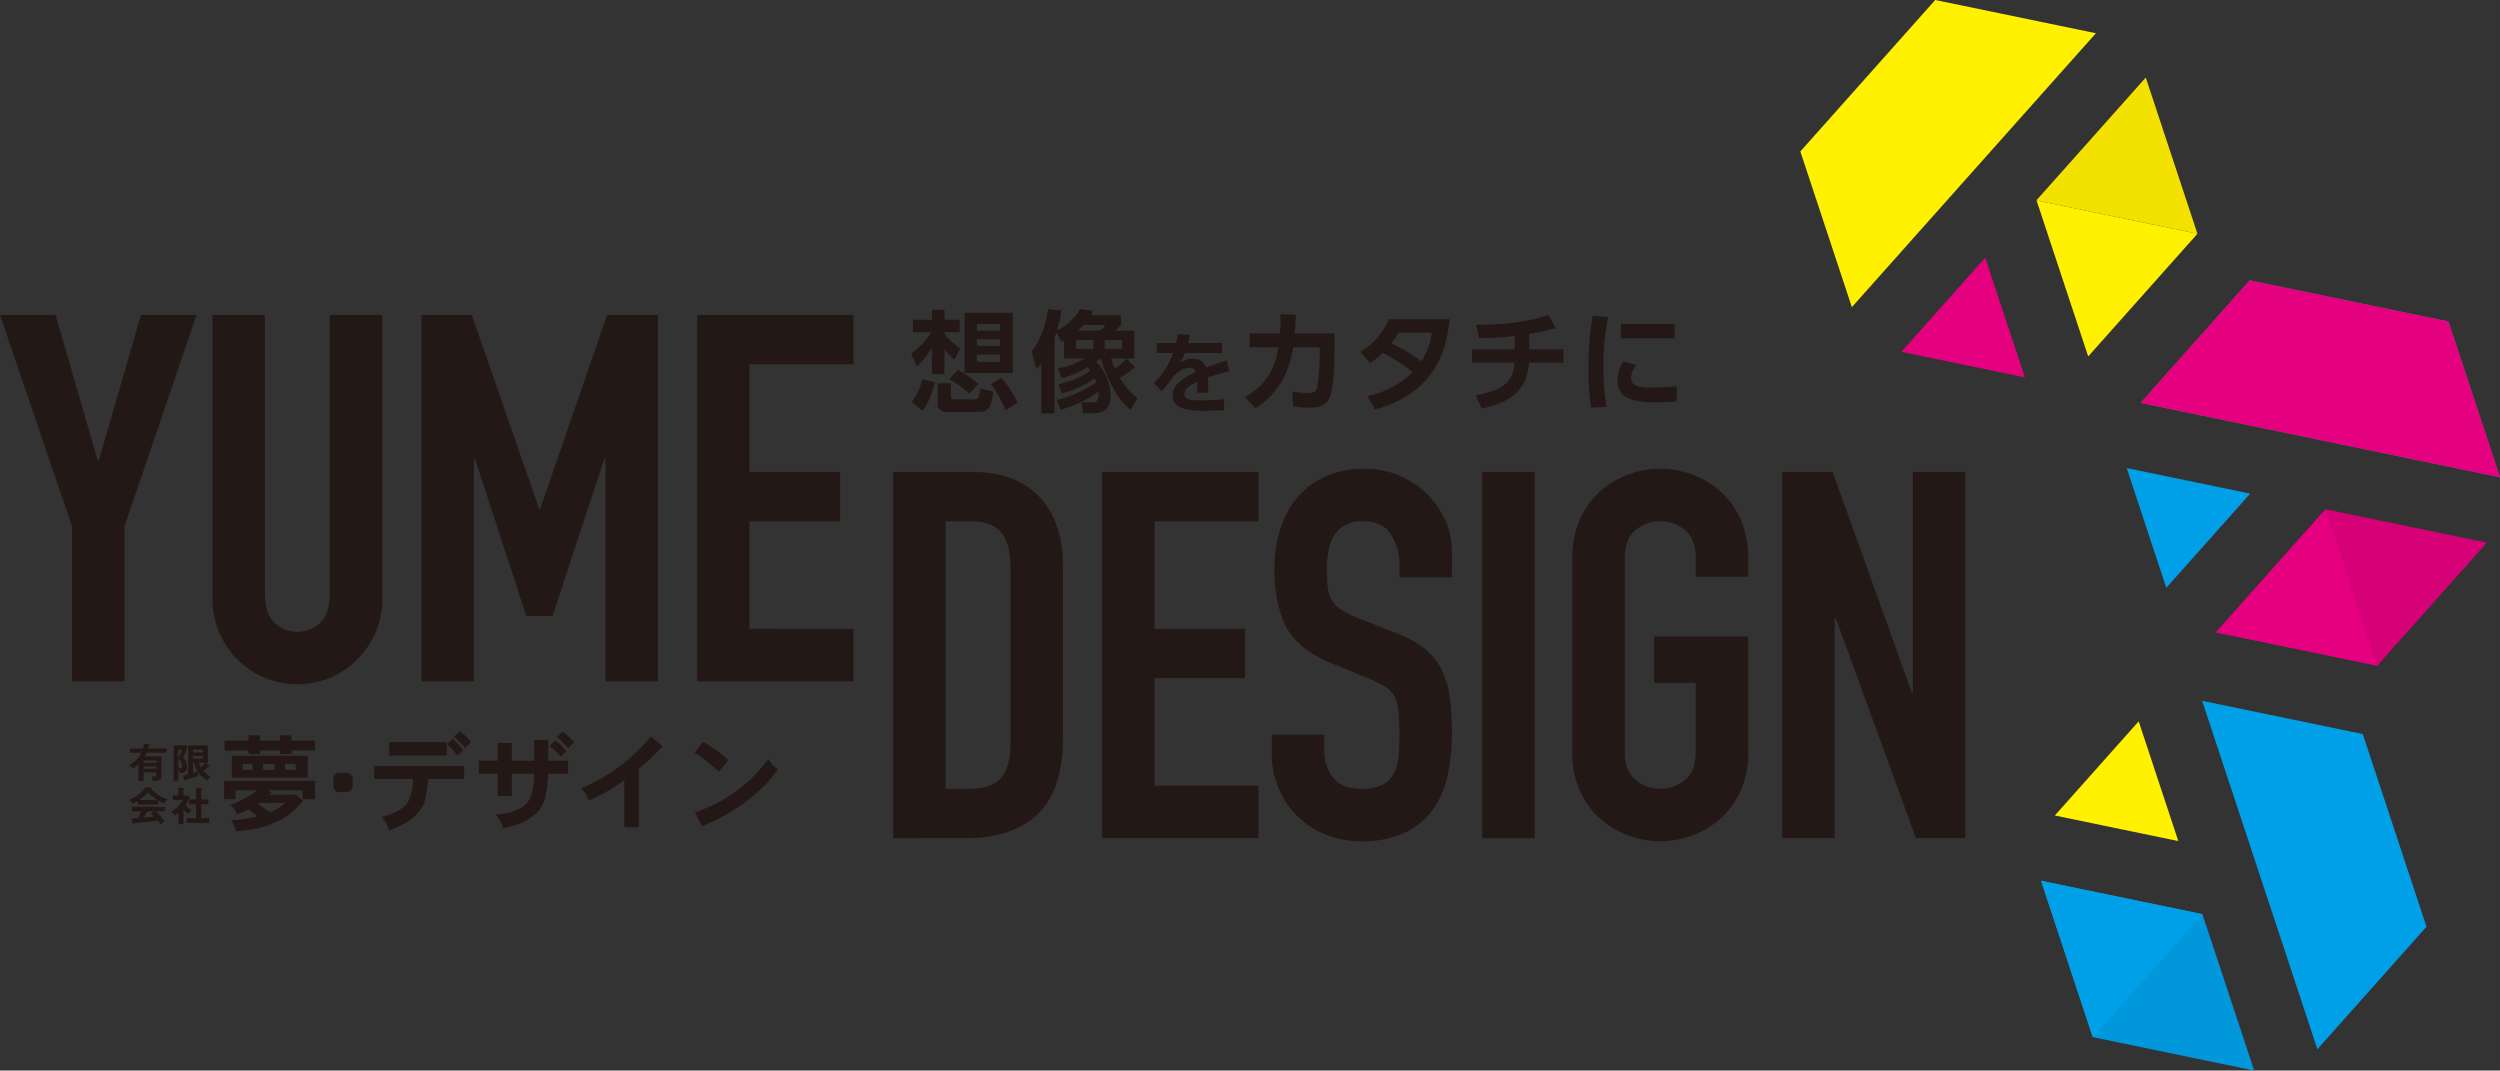 <svg xmlns="http://www.w3.org/2000/svg" width="278.597mm" height="119.299mm" viewBox="0 0 789.724 338.172"><rect x="0" y="0" width="789.724" height="338.172" fill="#333333" stroke="none"/><defs><style>.a{fill:#231815;}.b{fill:#00a0e9;}.c{fill:#727171;}.d{fill:#d60077;}.e{fill:#e4007f;}.f{fill:#fff100;}.g{fill:#f3e100;}.h{fill:#0097db;}</style></defs><path class="a" d="M22.752,166.286,0,99.492H17.552l13.326,45.992H31.2L44.529,99.492H62.081L39.328,166.286V215.2H22.752Z"/><path class="a" d="M120.746,189.2a26.3,26.3,0,0,1-2.113,10.564,27.156,27.156,0,0,1-14.3,14.3,26.655,26.655,0,0,1-20.8,0,27.147,27.147,0,0,1-14.3-14.3A26.248,26.248,0,0,1,67.116,189.2V99.492H83.692v88.083q0,6.177,2.926,9.1a10.6,10.6,0,0,0,14.626,0q2.925-2.926,2.926-9.1V99.492h16.576Z"/><path class="a" d="M133.1,99.492h15.926l21.29,61.269h.325l21.127-61.269h16.089V215.2H191.277V144.834h-.325l-16.414,49.729H166.25L150,144.834h-.325V215.2H133.1Z"/><path class="a" d="M220.205,99.492H269.61v15.6H236.781v33.966h28.6v15.6h-28.6v33.965H269.61V215.2h-49.4Z"/><path class="a" d="M282.151,149.059h24.54q14.139,0,21.615,7.883t7.475,22.02v54.118q0,16.252-7.881,23.97t-22.672,7.72H282.151Zm16.577,100.109h7.638q6.986,0,9.913-3.493t2.926-10.97V178.961q0-6.824-2.763-10.563t-10.076-3.738h-7.638Z"/><path class="a" d="M348.132,149.059h49.4v15.6H364.708v33.965h28.6v15.6h-28.6v33.965h32.829v16.577h-49.4Z"/><path class="a" d="M458.641,182.375H442.065v-3.737a17.694,17.694,0,0,0-2.682-9.832q-2.679-4.146-9.019-4.145a10.874,10.874,0,0,0-5.606,1.3,9.608,9.608,0,0,0-3.414,3.332A13.949,13.949,0,0,0,419.638,174a31.314,31.314,0,0,0-.487,5.608,57.586,57.586,0,0,0,.243,5.769,10.228,10.228,0,0,0,1.219,4.063,9.3,9.3,0,0,0,2.845,3.006,25.816,25.816,0,0,0,5.119,2.6l12.675,5.039a31.515,31.515,0,0,1,8.939,4.956,20.148,20.148,0,0,1,5.281,6.664,28.24,28.24,0,0,1,2.519,8.774,87.757,87.757,0,0,1,.65,11.3,59.558,59.558,0,0,1-1.462,13.57,28.618,28.618,0,0,1-4.794,10.725,23.027,23.027,0,0,1-8.857,7.07,31.579,31.579,0,0,1-13.49,2.6,29.539,29.539,0,0,1-11.212-2.112,26.692,26.692,0,0,1-14.87-14.465,26.936,26.936,0,0,1-2.195-10.888V232.1h16.577v5.2a13.543,13.543,0,0,0,2.681,8.206q2.682,3.657,9.019,3.656a14.527,14.527,0,0,0,6.582-1.218,8.394,8.394,0,0,0,3.576-3.413,14.036,14.036,0,0,0,1.544-5.444q.324-3.251.325-7.151a70.293,70.293,0,0,0-.325-7.477,11.893,11.893,0,0,0-1.38-4.711,8.46,8.46,0,0,0-2.927-2.926,39.136,39.136,0,0,0-4.957-2.437l-11.863-4.875q-10.727-4.389-14.382-11.621t-3.656-18.12a41.974,41.974,0,0,1,1.787-12.351,28.792,28.792,0,0,1,5.281-10.076A25.218,25.218,0,0,1,418.5,150.6a29.154,29.154,0,0,1,12.514-2.519,27.535,27.535,0,0,1,11.3,2.274,28.143,28.143,0,0,1,8.776,6.014,26.763,26.763,0,0,1,5.606,8.37,24.273,24.273,0,0,1,1.95,9.506Z"/><path class="a" d="M468.228,149.059h16.577v115.71H468.228Z"/><path class="a" d="M496.668,176.361a29.558,29.558,0,0,1,2.438-12.351,25.762,25.762,0,0,1,6.419-8.858,27.68,27.68,0,0,1,8.938-5.28,28.838,28.838,0,0,1,19.99,0,27.739,27.739,0,0,1,8.938,5.282,25.8,25.8,0,0,1,6.42,8.857,29.591,29.591,0,0,1,2.437,12.352v5.85H535.671v-5.85q0-6.012-3.331-8.858a12.343,12.343,0,0,0-15.764,0q-3.333,2.844-3.331,8.857v61.1q0,6.015,3.331,8.857a12.344,12.344,0,0,0,15.764,0q3.328-2.841,3.331-8.856V215.689H522.508V201.063h29.74v36.4a29.432,29.432,0,0,1-2.437,12.432,25.959,25.959,0,0,1-6.42,8.775,27.631,27.631,0,0,1-8.938,5.282,28.83,28.83,0,0,1-19.99,0,27.612,27.612,0,0,1-8.938-5.281,25.908,25.908,0,0,1-6.419-8.776,29.406,29.406,0,0,1-2.438-12.433Z"/><path class="a" d="M562.973,149.059H578.9l25.027,69.718h.325V149.059h16.577v115.71h-15.6l-25.352-69.556h-.326v69.556H562.973Z"/><polygon class="b" points="710.809 155.931 671.802 147.861 684.316 185.677 710.809 155.931"/><polygon class="c" points="789.724 150.765 773.441 101.561 710.662 88.572 676.206 127.259 789.724 150.765"/><polygon class="d" points="734.615 160.879 699.99 199.755 750.944 210.297 785.568 171.421 734.615 160.879"/><polygon class="e" points="789.724 150.765 773.441 101.561 710.662 88.572 676.206 127.259 789.724 150.765"/><polygon class="e" points="699.991 199.755 750.936 210.295 734.592 160.906 699.991 199.755"/><polygon class="e" points="600.626 111.138 639.635 119.209 627.12 81.391 600.626 111.138"/><polygon class="f" points="584.986 97.022 662.074 10.501 611.319 0 568.712 47.84 584.986 97.022"/><polygon class="g" points="643.332 63.324 694.155 73.839 677.826 24.495 643.307 63.25 643.332 63.324"/><polygon class="f" points="659.638 112.594 694.155 73.84 694.155 73.839 643.332 63.324 659.638 112.594"/><polygon class="h" points="644.744 278.226 661.092 327.624 712.072 338.172 695.723 288.773 644.744 278.226"/><polygon class="b" points="644.744 278.226 661.092 327.624 695.698 288.768 644.744 278.226"/><polygon class="b" points="732.038 331.442 766.508 292.739 746.367 231.876 695.637 221.38 732.038 331.442"/><polygon class="f" points="675.592 227.866 649.099 257.613 688.107 265.683 675.592 227.866"/><path class="a" d="M47.035,235.192c.177.025.266.038.266.164s-.051.14-.291.227c-.05.2-.089.355-.24.862h5.806v1.341H46.288a8.417,8.417,0,0,1-.57,1.125H50.97v6.2c0,1.254-.506,1.672-2.72,1.595a4.255,4.255,0,0,0-.455-1.57,4.324,4.324,0,0,0,1.011.165c.569,0,.569-.291.569-.568V244h-4.01v2.707H43.771v-5.339a6.463,6.463,0,0,1-1.784,1.3,7.35,7.35,0,0,0-1.178-1.025,8.209,8.209,0,0,0,3.834-3.858H41.038v-1.341H45.15a10.394,10.394,0,0,0,.3-1.482Zm2.34,5.757v-.722h-4.01v.722Zm-4.01,1.164v.721h4.01v-.721Z"/><path class="a" d="M59.3,236.04c-.582,1.43-.746,1.783-1.417,3.226a5.035,5.035,0,0,1,1.227,2.96c0,.974-.545,1.923-2.278,1.949a2.285,2.285,0,0,0-.492-1.151v3.644H54.858v-11.2h3.807Zm-2.96.771v2.581a9.965,9.965,0,0,0,1.15-2.581Zm0,5.82a2.85,2.85,0,0,0,.544.05c.632,0,.707-.366.707-.645a3.3,3.3,0,0,0-1.251-2.441Zm9.767-.8a.265.265,0,0,1,.089.19c0,.1-.1.126-.165.126a1.348,1.348,0,0,1-.228-.025,8.783,8.783,0,0,1-1.594,1.379,10.54,10.54,0,0,0,2.34,1.936,5.342,5.342,0,0,0-1.151,1.127,9.831,9.831,0,0,1-2.8-2.633,2.713,2.713,0,0,0-.025.418,5.254,5.254,0,0,0,.051.733c-1.354.494-3.582,1.152-4.049,1.267-.025.176-.064.327-.19.327-.1,0-.153-.126-.19-.227l-.455-1.417c.329-.062.785-.19,1.7-.43v-9.123h6.224v5.442h-.656Zm-1.974-4.188v-.86H60.943v.86Zm-3.189,1.126v.885h3.189v-.885Zm0,5.416c.444-.14.874-.254,1.519-.469a8.043,8.043,0,0,1-1.075-2.795h-.444Zm1.848-3.264a5.549,5.549,0,0,0,.62,1.5,8.2,8.2,0,0,0,1.391-1.5Z"/><path class="a" d="M50,254.135H43.568v-1.113a13.478,13.478,0,0,1-1.645.886,5.518,5.518,0,0,0-1.176-1.265,10.706,10.706,0,0,0,5.263-4.049l1.835.266a.192.192,0,0,1,.19.164c0,.114-.139.152-.292.19a11.725,11.725,0,0,0,5.137,3.251,4.279,4.279,0,0,0-1.05,1.329A14.41,14.41,0,0,1,50,252.883Zm-8.377,4.4c.405-.025,1.784-.113,1.949-.113a15.463,15.463,0,0,0,1.05-2.152h-3v-1.4H52.058v1.4H49.085a17.563,17.563,0,0,1,2.9,3.139,6.609,6.609,0,0,0-1.226,1.113,11.648,11.648,0,0,0-.924-1.328c-.771.114-2.581.341-3.39.43-.634.075-3.468.366-4.037.43-.076.189-.14.329-.291.329-.076,0-.139-.076-.177-.291Zm8.123-5.806a13.929,13.929,0,0,1-3-2.43A18.181,18.181,0,0,1,44,252.732Zm-1.112,3.541H46.667a.171.171,0,0,1,.039.089c0,.14-.265.177-.368.19-.188.43-.707,1.341-.947,1.734,1.594-.14,1.77-.153,3.339-.318a10.733,10.733,0,0,0-1.012-.922Z"/><path class="a" d="M57.933,260.335H56.364v-3.643c-.519.467-.938.784-1.253,1.024a3.452,3.452,0,0,0-1-1.3,10.026,10.026,0,0,0,3.607-3.681h-3.1v-1.457h1.747v-2.441l1.555.051c.178,0,.241.114.241.176s-.063.128-.227.215v2h1.3l.7.659a11.965,11.965,0,0,1-1.392,2.391,9.851,9.851,0,0,0,1.935,1.594,4.739,4.739,0,0,0-.986,1.177,9.208,9.208,0,0,1-1.556-1.367Zm1.784-6.276v-1.53h2.226v-3.72l1.709.076c.1,0,.189.05.189.139,0,.126-.089.152-.265.2v3.3h2.239v1.53H63.576v4.4h2.517v1.455H58.919v-1.455h3.024v-4.4Z"/><path class="a" d="M81.3,246.676H99.527v5.781H95.554v-2.825H84.619l1.182.625a6.2,6.2,0,0,1-.722.788h7.946l.362-.132,2.43,2.037a27.7,27.7,0,0,1-6.732,5.778,32.3,32.3,0,0,1-6.732,2.693A41.485,41.485,0,0,1,74.5,262.57a8.863,8.863,0,0,0-1.51-3.579,35.947,35.947,0,0,0,8.308-1.084q-1.151-.985-2.791-2.232a29.835,29.835,0,0,1-3.612,1.51,8.382,8.382,0,0,0-2.168-2.923,30.817,30.817,0,0,0,5.123-2.331,19.6,19.6,0,0,0,3.284-2.3H74.406v2.825H70.794v-5.781ZM70.925,233.968h7.586v-1.675H82.09v1.675h6.4v-1.675h3.611v1.675h7.422v3.088H92.105v1.149H88.494v-1.149h-6.4v1.149H78.511v-1.149H70.925Zm2.3,4.762h24v6.929h-24Zm6.568,4.467v-1.905H76.705V243.2ZM81.5,253.966a41.768,41.768,0,0,1,3.776,2.66,15.665,15.665,0,0,0,2.661-1.379A11.016,11.016,0,0,0,90,253.606H82.057C81.86,253.736,81.675,253.857,81.5,253.966ZM86.72,243.2v-1.905H83.108V243.2Zm6.667,0v-1.905h-3.35V243.2Z"/><path class="a" d="M110.863,249.619l-.083.08a1.85,1.85,0,0,1-1.291.525h-2.354a1.848,1.848,0,0,1-1.387-.625h0a1.85,1.85,0,0,1-.465-1.227v-2.42a1.854,1.854,0,0,1,.449-1.209l.014-.017a1.855,1.855,0,0,1,1.4-.643h2.324a1.851,1.851,0,0,1,1.309.542l.1.1a1.854,1.854,0,0,1,.542,1.31v2.26A1.853,1.853,0,0,1,110.863,249.619Z"/><path class="a" d="M146.625,246.053h-11.4q-.558,6.042-1.379,7.946-2.3,5.222-10.9,8.341-.328-.886-.887-2.2a10.677,10.677,0,0,0-1.543-2.069q7.06-1.839,8.669-5.319a18.425,18.425,0,0,0,1.314-6.7H118.221v-4.072h28.4Zm-5.517-7.356H122.949v-4.269h18.159Zm5.255-1.707-1.905,1.707a32.292,32.292,0,0,0-3.251-3.743l1.839-1.544A39.921,39.921,0,0,1,146.363,236.99Zm2.43-2.562-1.905,1.839a39.616,39.616,0,0,0-3.481-3.611l1.937-1.676A23.318,23.318,0,0,1,148.793,234.428Z"/><path class="a" d="M179.463,244.411h-6.272a44.911,44.911,0,0,1-1.018,7.783q-1.905,7.126-13.2,9.49a9.34,9.34,0,0,0-2.43-4.335q9.489-.853,11.165-5.878a22.535,22.535,0,0,0,1.018-7.06h-7.06v7.06H157.2v-7.06h-5.91v-4.1h5.91v-5.615h4.466v5.615h7.06v-6.5h4.466v6.5h6.272Zm-.559-7.125-1.739,1.772a16.847,16.847,0,0,0-3.58-3.447l1.773-1.676A17.14,17.14,0,0,1,178.9,237.286Zm2.464-2.858-1.905,1.937a16.508,16.508,0,0,0-3.579-3.481l1.9-1.772A25.21,25.21,0,0,1,181.368,234.428Z"/><path class="a" d="M209.312,235.709a76.9,76.9,0,0,1-7.52,7.158v18.455h-4.564V246.448a56.842,56.842,0,0,1-11.3,6.435,7.68,7.68,0,0,0-2.43-3.842,57.2,57.2,0,0,0,22.132-16.385Z"/><path class="a" d="M230.132,240.109l-3.055,3.679a54.262,54.262,0,0,0-7.684-6.044l2.726-3.447A50.169,50.169,0,0,1,230.132,240.109Zm15.63,2.89q-6.928,9.852-20.556,16.518a23.992,23.992,0,0,0-3.448,1.543l-2.233-4.466a46.366,46.366,0,0,0,23.183-16.878q.46.721,1.281,1.871A7.567,7.567,0,0,0,245.762,243Z"/><path class="a" d="M287.823,111.726a22.726,22.726,0,0,0,6.372-6.79H288.38V101h5.989V97.868h3.97V101h4.805v3.934h-4.805v.592a26.531,26.531,0,0,0,5.049,4.6l-1.985,3.482a16.611,16.611,0,0,1-3.064-3.308v7.9h-3.97v-8.322a26.7,26.7,0,0,1-4.7,5.85Zm7.487,9.054c-.488,2.089-1.6,6.163-3.935,8.983L288,126.943a16.941,16.941,0,0,0,3.308-7.138Zm.9.313h4.213v4.179c0,.766.174.905,1.01.905H307.5c.94,0,1.218-.174,1.427-.418.279-.313.349-.592.8-3.064l4.04,1.045c-.488,3.656-1.045,6.372-4.074,6.372h-10.9a2.458,2.458,0,0,1-2.577-2.577Zm6.407-4.283a37.6,37.6,0,0,1,6.407,4.457l-2.786,3.134a32.311,32.311,0,0,0-6.337-4.6Zm17.306-18V117.82H304.676V98.808Zm-11.317,3.586v2.09h7.312v-2.09Zm0,4.771v2.089h7.312v-2.089Zm0,4.84v2.3h7.312v-2.3Zm7.765,7.382a35.059,35.059,0,0,1,5.084,7.765l-3.8,2.472A33.1,33.1,0,0,0,313,121.372Z"/><path class="a" d="M358.529,115.905a23.76,23.76,0,0,1-4.771,3.482,22.49,22.49,0,0,0,5.606,6.407l-2.228,3.656c-.94-.766-3.482-2.855-6.163-8.078a48.777,48.777,0,0,1-3.239-8.113h-.174c-.87.7-1.114.87-1.323,1.009a15.263,15.263,0,0,1,4.561,10.76c0,3.238-1.357,5.5-5.083,5.5h-3.552l-.627-3.413h3.552c1.219,0,2.124-.487,1.88-3.308a38.115,38.115,0,0,1-11.943,5.641l-1.184-3.1a38.86,38.86,0,0,0,12.5-5.606,11.08,11.08,0,0,0-.487-1.289,31.59,31.59,0,0,1-10.516,4.841l-1.01-2.96a26.894,26.894,0,0,0,10.1-4.213c-.278-.383-.487-.592-.9-1.08a32.7,32.7,0,0,1-8.183,3.482l-1.149-3.2a23.627,23.627,0,0,0,8.392-3.064H336.1v-5.676c-.244.139-.348.209-.731.418l-1.671-3c-.384,1.114-.418,1.288-.593,1.741v23.887h-4.143V114.721c-.418.592-.766,1.044-1.532,1.95l-1.532-5.745c1.184-1.463,3.8-4.666,5.188-13.267l4.213.418a45.152,45.152,0,0,1-1.427,6.372,17.644,17.644,0,0,0,7.312-6.79l4.178.522c-.417.836-.557,1.01-.765,1.393h9.506v3.064a14,14,0,0,1-1.707,1.811h5.92v8.81h-7.347a25.666,25.666,0,0,0,1.218,3.168,18.778,18.778,0,0,0,3.622-3.134Zm-13.163-8.461h-5.431v2.75h5.431Zm-3.064-4.806a17.547,17.547,0,0,1-1.776,1.811h7.034a13.377,13.377,0,0,0,1.672-1.811Zm12.187,4.806h-5.536v2.75h5.536Z"/><path class="a" d="M386.018,108.358v3.147H374.294a20.137,20.137,0,0,1-1.42,3.007c1.755-.891,2.45-1.225,3.787-1.225,2.534,0,3.7,1.114,4.317,2.84,3.481-1.308,5.04-1.866,6.544-2.283l.752,3.453a59.4,59.4,0,0,0-6.712,1.949c.028.585.112,1.448.112,2.785,0,.919-.028,1.559-.056,2.033h-3.509a25.957,25.957,0,0,0,.084-3.426c-2.869,1.31-4.038,2.535-4.038,3.788,0,2.033,2.4,2.033,5.4,2.033a67.688,67.688,0,0,0,7.1-.363l.056,3.481c-2.2.112-4.428.195-6.21.195-3.926,0-10.108-.139-10.108-4.928,0-3.788,4.733-6.127,7.323-7.352a1.84,1.84,0,0,0-2.06-1.309c-.78,0-2.59.278-4.9,2.562a53.254,53.254,0,0,1-3.787,4.845L364.464,121a23.761,23.761,0,0,0,6.126-9.5h-5.151v-3.147h6.1c.251-1.086.362-1.671.529-2.785l3.843.2c-.195,1.058-.334,1.587-.585,2.59Z"/><path class="a" d="M393.326,125.411c8.427-4.84,9.784-11.561,10.482-15.7h-9.054V105.32h9.575c.14-2.16.209-3.483.175-6.024l4.84.069c-.105,2.438-.174,3.586-.383,5.955h12.57v5.64c0,3.726-.209,11.386-1.427,14.416-1.359,3.378-4.806,3.378-6.372,3.378a33.714,33.714,0,0,1-5.259-.418l-.243-4.666a31.523,31.523,0,0,0,4.875.487c2.3,0,2.715-.7,3.029-1.984a65.7,65.7,0,0,0,.765-10.1v-2.367h-8.391c-1.775,11.63-7.939,16.679-12.013,19.256Z"/><path class="a" d="M429.7,111.135a21.606,21.606,0,0,0,9.053-10.308H457.9c-.522,5.4-2.193,23.052-23.608,28.484l-2.367-4.214a28.26,28.26,0,0,0,14.31-7.521,50.527,50.527,0,0,0-9.436-6.093,22.759,22.759,0,0,1-4.073,3.168Zm12.153-6.06a35.955,35.955,0,0,1-2.368,3.413,42.871,42.871,0,0,1,9.5,5.676,23.645,23.645,0,0,0,3.343-9.089Z"/><path class="a" d="M483.067,110.334H493.9v4.248H483c-.661,6.546-2.96,11.909-14.937,14.45l-1.951-4.144c9.262-1.671,11.944-4.6,12.291-10.306H465v-4.248h13.476V106.12a92.045,92.045,0,0,1-11.282.662l-.906-4.179c7.626,0,15.6-.661,22.843-3.1l2.333,4.179a83.88,83.88,0,0,1-8.393,1.845Z"/><path class="a" d="M507.991,100.131a73.257,73.257,0,0,0-1.462,15.983,62.787,62.787,0,0,0,.975,12.361l-4.875.348a67.7,67.7,0,0,1-.835-11.943,97.465,97.465,0,0,1,1.288-17.1Zm8.914,15.147a7.352,7.352,0,0,0-1.671,4.213c0,2.577,2.96,2.925,6.268,2.925a80.367,80.367,0,0,0,8.183-.418v4.771a61.23,61.23,0,0,1-6.512.313c-6.406,0-12.222-.8-12.222-6.929a11.512,11.512,0,0,1,1.811-6.024Zm12.119-12.953v4.526H512v-4.526Z"/></svg>